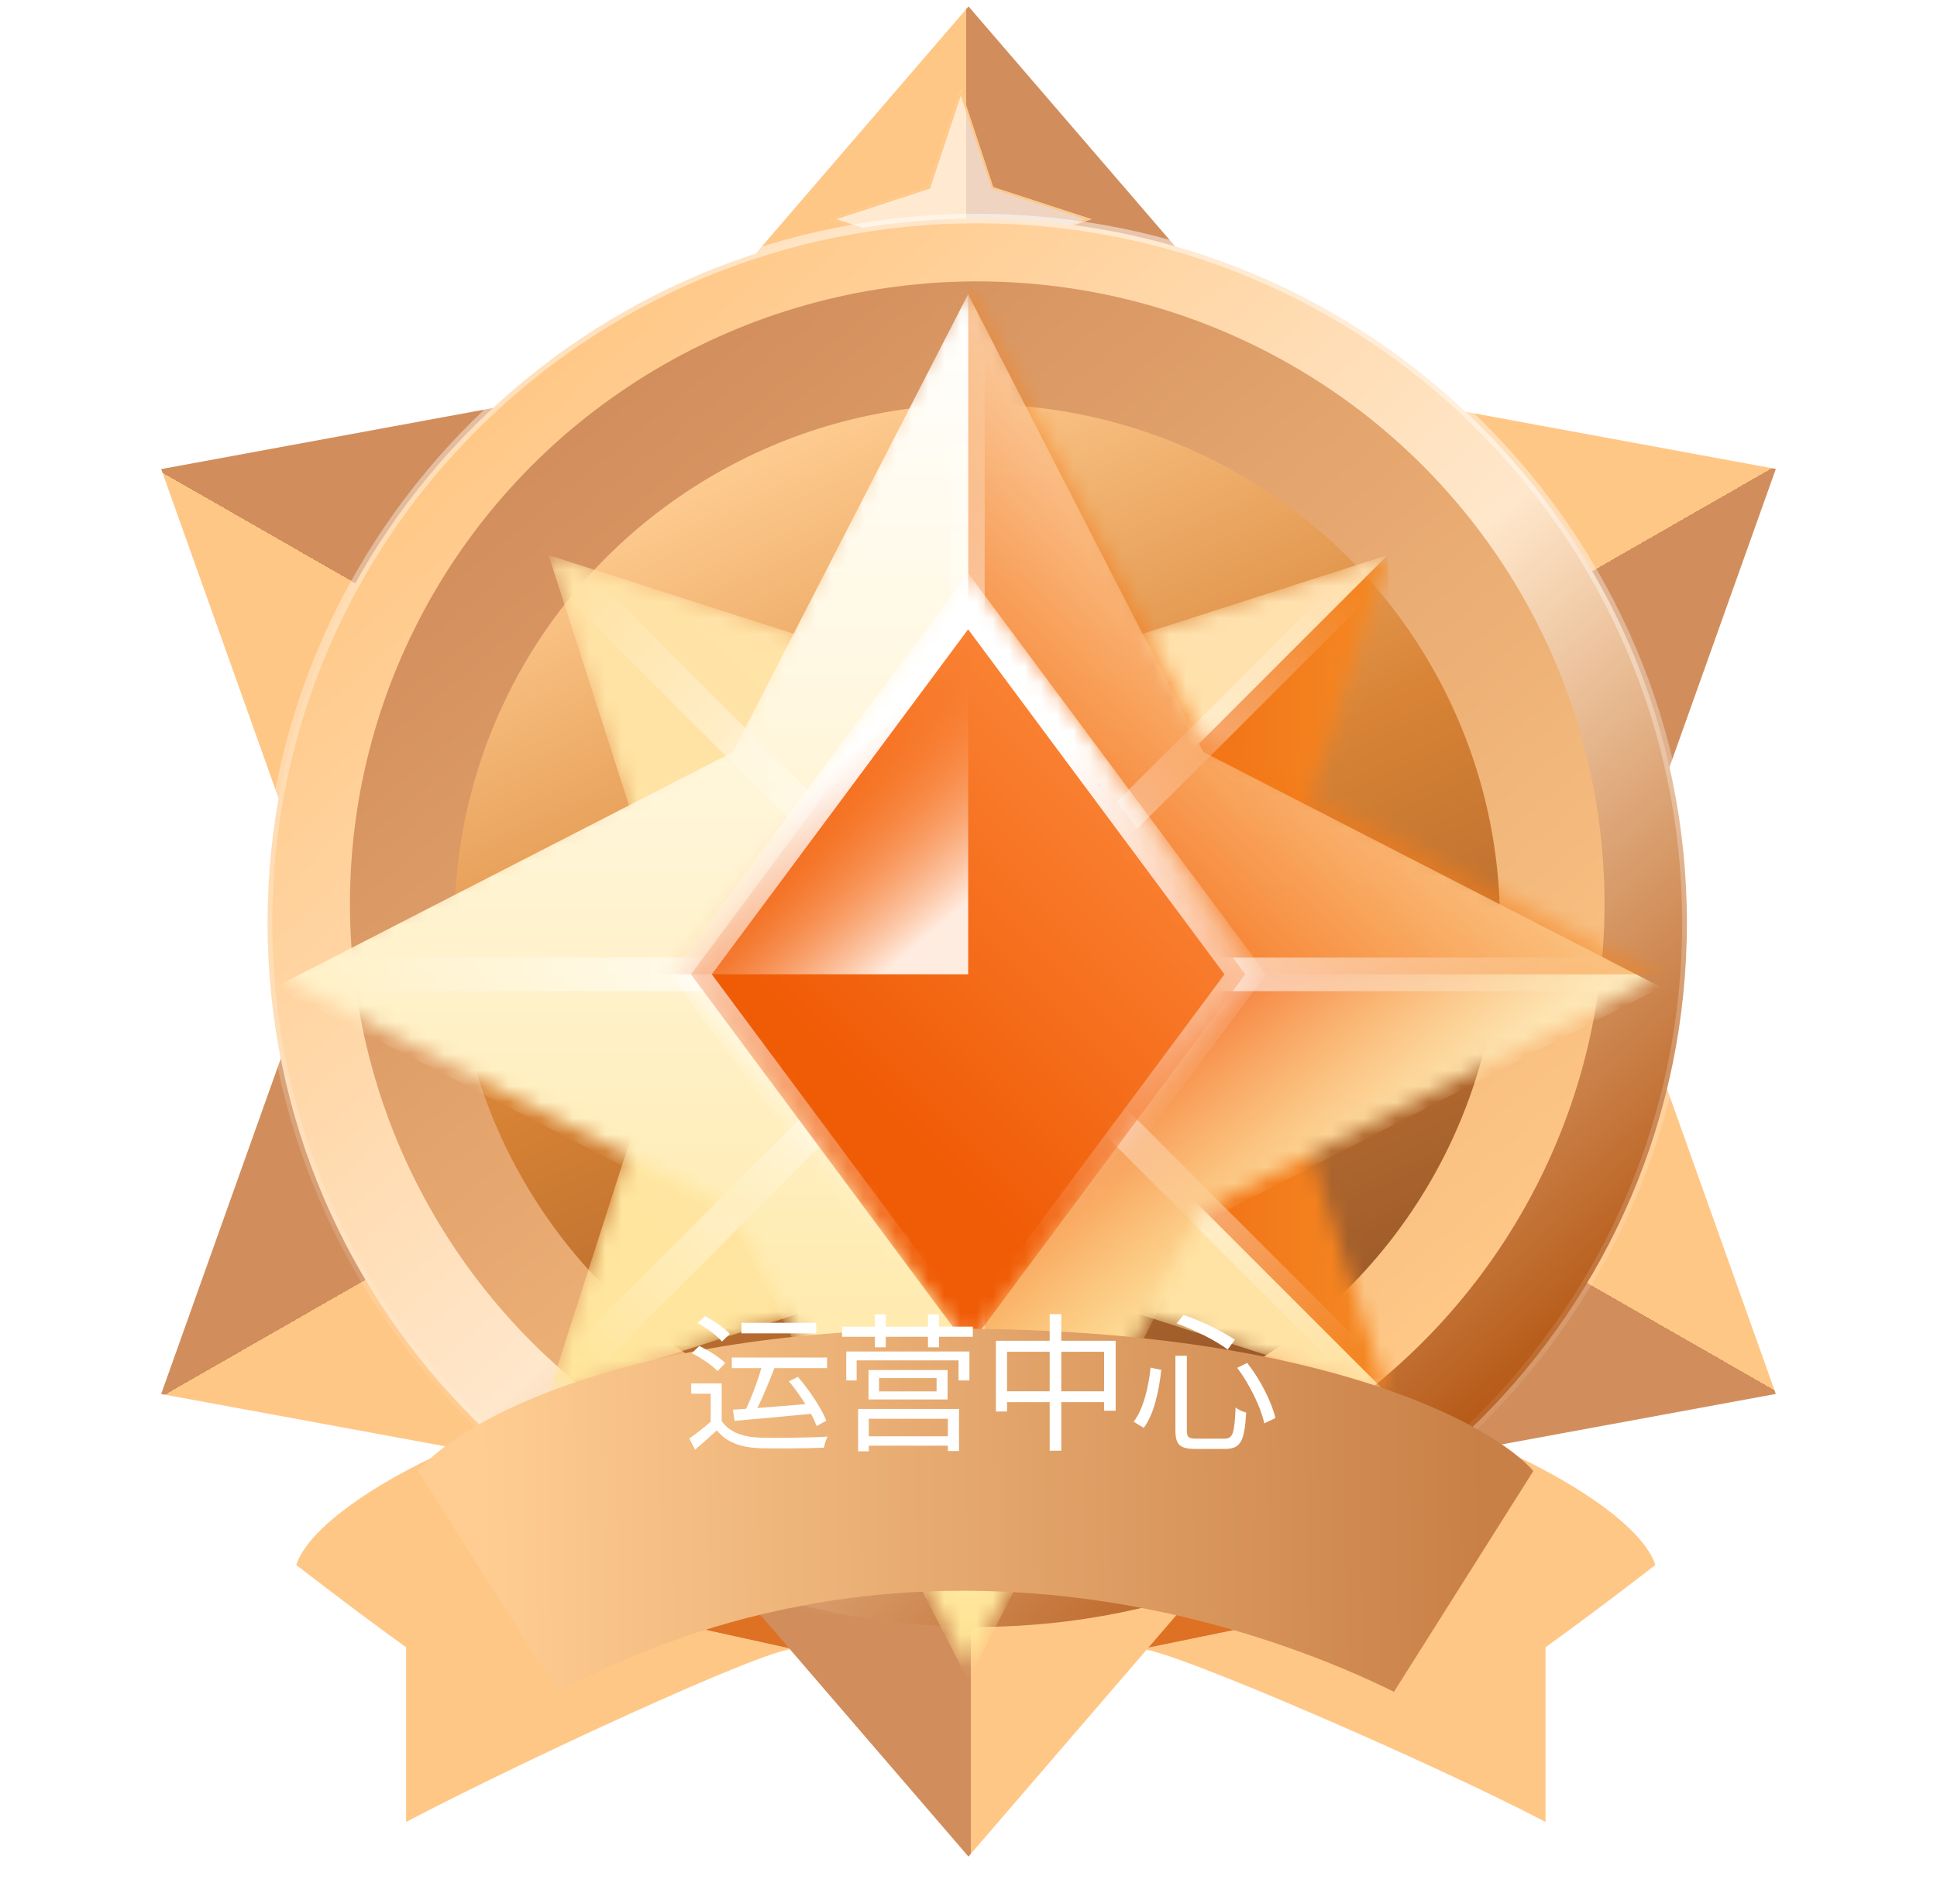 <svg width="120" height="118" viewBox="0 0 120 118" fill="none" xmlns="http://www.w3.org/2000/svg">
<path d="M18.352 96.974C19.318 94.041 25.601 90.628 29.092 89.328L34.544 98.971L49.117 102.185C47.302 102.185 31.848 109.379 25.158 112.9V102.075C21.834 99.685 18.352 96.974 18.352 96.974Z" fill="#FFC786"/>
<path d="M102.555 96.974C101.588 94.041 95.305 90.628 91.815 89.328L86.362 98.971L70.71 102.185C72.525 102.185 89.058 109.379 95.748 112.9V102.075C99.073 99.685 102.555 96.974 102.555 96.974Z" fill="#FFC786"/>
<path d="M42.635 94.688L49.112 102.188L34.539 98.973L42.635 94.688Z" fill="#DE7123"/>
<path d="M77.724 94.688L70.707 102.188L86.359 98.973L77.724 94.688Z" fill="#DE7123"/>
<path d="M60.002 0.398L77.297 20.488H42.707L60.002 0.398Z" fill="url(#paint0_linear_5481_6614)"/>
<path d="M59.998 115.047L42.703 94.957L77.293 94.957L59.998 115.047Z" fill="url(#paint1_linear_5481_6614)"/>
<g filter="url(#filter0_f_5481_6614)">
<path d="M59.526 5.547L61.529 11.594L67.622 13.583L61.529 15.571L59.526 21.618L57.522 15.571L51.43 13.583L57.522 11.594L59.526 5.547Z" fill="white" fill-opacity="0.62"/>
<path d="M59.526 5.733L61.474 11.612L61.483 11.64L61.511 11.65L67.433 13.583L61.511 15.516L61.483 15.525L61.474 15.553L59.526 21.432L57.578 15.553L57.569 15.525L57.54 15.516L51.619 13.583L57.54 11.65L57.569 11.64L57.578 11.612L59.526 5.733Z" stroke="#FFC886" stroke-width="0.117"/>
</g>
<path d="M110.015 86.377L83.839 91.198L101.134 61.466L110.015 86.377Z" fill="url(#paint2_linear_5481_6614)"/>
<path d="M9.985 29.068L36.161 24.247L18.866 53.979L9.985 29.068Z" fill="url(#paint3_linear_5481_6614)"/>
<path d="M110.016 29.057L101.135 53.968L83.84 24.235L110.016 29.057Z" fill="url(#paint4_linear_5481_6614)"/>
<path d="M9.984 86.381L18.865 61.47L36.16 91.202L9.984 86.381Z" fill="url(#paint5_linear_5481_6614)"/>
<path d="M104.506 57.179C104.506 81.276 84.824 100.814 60.54 100.814C36.257 100.814 16.575 81.276 16.575 57.179C16.575 33.082 36.257 13.543 60.54 13.543C84.824 13.543 104.506 33.082 104.506 57.179Z" fill="url(#paint6_linear_5481_6614)" stroke="url(#paint7_linear_5481_6614)" stroke-width="0.587"/>
<g filter="url(#filter1_i_5481_6614)">
<ellipse cx="60.541" cy="57.181" rx="38.861" ry="38.572" fill="url(#paint8_linear_5481_6614)"/>
</g>
<g filter="url(#filter2_ii_5481_6614)">
<ellipse cx="60.541" cy="57.19" rx="32.385" ry="32.143" fill="url(#paint9_linear_5481_6614)"/>
</g>
<g filter="url(#filter3_d_5481_6614)">
<mask id="mask0_5481_6614" style="mask-type:alpha" maskUnits="userSpaceOnUse" x="33" y="33" width="53" height="53">
<path d="M85.97 33.595L77.621 59.588L85.97 85.581L59.977 77.233L33.983 85.581L42.332 59.588L33.983 33.595L59.977 41.943L85.97 33.595Z" fill="url(#paint10_linear_5481_6614)"/>
</mask>
<g mask="url(#mask0_5481_6614)">
<path d="M85.97 33.595L77.621 59.588L85.97 85.581L59.977 77.233L33.983 85.581L42.332 59.588L33.983 33.595L59.977 41.943L85.97 33.595Z" fill="url(#paint11_linear_5481_6614)"/>
<path d="M59.975 59.587L84.525 35.038L85.969 33.594L86.691 86.302L59.975 59.587Z" fill="url(#paint12_linear_5481_6614)"/>
<path fill-rule="evenodd" clip-rule="evenodd" d="M58.953 60.626V78.357H61.032V60.626L78.756 60.626V58.546H61.032V40.812H58.953V58.546H41.211V60.626L58.953 60.626Z" fill="url(#paint13_radial_5481_6614)"/>
<path fill-rule="evenodd" clip-rule="evenodd" d="M58.506 59.586L35.415 82.677L36.886 84.147L59.977 61.056L83.067 84.147L84.538 82.677L61.447 59.586L84.54 36.493L83.07 35.023L59.977 58.116L36.884 35.023L35.413 36.493L58.506 59.586Z" fill="url(#paint14_radial_5481_6614)"/>
</g>
<mask id="mask1_5481_6614" style="mask-type:alpha" maskUnits="userSpaceOnUse" x="17" y="16" width="86" height="87">
<path d="M59.976 16.633L74.552 45.002L102.921 59.578L74.552 74.154L59.976 102.523L45.4 74.154L17.031 59.578L45.4 45.002L59.976 16.633Z" fill="url(#paint15_linear_5481_6614)"/>
</mask>
<g mask="url(#mask1_5481_6614)">
<g filter="url(#filter4_d_5481_6614)">
<path d="M59.976 16.633L74.552 45.002L102.921 59.578L74.552 74.154L59.976 102.523L45.4 74.154L17.031 59.578L45.4 45.002L59.976 16.633Z" fill="url(#paint16_linear_5481_6614)"/>
</g>
<path d="M59.984 59.578V19.019V16.633L104.122 59.578H59.984Z" fill="url(#paint17_linear_5481_6614)"/>
<path d="M59.977 59.57L100.536 59.57L102.922 59.57L59.977 100.129L59.977 59.57Z" fill="url(#paint18_linear_5481_6614)"/>
<path fill-rule="evenodd" clip-rule="evenodd" d="M59.969 61.041L74.748 75.82L76.219 74.35L61.439 59.57L76.219 44.791L74.748 43.32L59.969 58.1L45.204 43.335L43.734 44.806L58.498 59.57L43.734 74.335L45.204 75.805L59.969 61.041Z" fill="url(#paint19_radial_5481_6614)"/>
<path fill-rule="evenodd" clip-rule="evenodd" d="M58.921 60.618V98.944H61.001V60.618H99.335V58.538H61.001V20.211H58.921V58.538H20.602V60.618H58.921Z" fill="url(#paint20_radial_5481_6614)"/>
</g>
<mask id="mask2_5481_6614" style="mask-type:alpha" maskUnits="userSpaceOnUse" x="41" y="34" width="38" height="51">
<path d="M42.802 59.574L59.977 36.454L77.151 59.574L59.977 82.694L42.802 59.574Z" fill="url(#paint21_linear_5481_6614)" stroke="url(#paint22_linear_5481_6614)" stroke-width="2.079"/>
</mask>
<g mask="url(#mask2_5481_6614)">
<path d="M42.802 59.574L59.977 36.454L77.151 59.574L59.977 82.694L42.802 59.574Z" fill="url(#paint23_linear_5481_6614)" stroke="url(#paint24_linear_5481_6614)" stroke-width="2.079"/>
<path d="M59.981 59.574V34.711L38.508 59.574H59.981Z" fill="url(#paint25_linear_5481_6614)"/>
</g>
</g>
<g filter="url(#filter5_d_5481_6614)">
<path d="M25.906 85.285L34.542 98.969C57.751 86.647 79.88 95.755 86.357 98.969L94.993 85.285C92.524 82.453 82.175 76.728 60.536 76.476C38.897 76.225 28.433 82.244 25.906 85.285Z" fill="url(#paint26_linear_5481_6614)"/>
</g>
<g filter="url(#filter6_d_5481_6614)">
<path d="M44.709 85.15V87.839H44.028V85.786H42.822V85.15H44.709ZM44.709 87.471C45.151 88.143 45.962 88.465 47.048 88.511C48.061 88.538 50.169 88.52 51.274 88.446C51.182 88.603 51.081 88.925 51.044 89.137C50.022 89.174 48.079 89.192 47.048 89.165C45.842 89.109 45.004 88.787 44.406 88.06C43.982 88.456 43.531 88.852 43.061 89.257L42.702 88.566C43.117 88.272 43.641 87.866 44.093 87.471H44.709ZM43.218 81.403L43.678 80.98C44.231 81.265 44.894 81.725 45.207 82.084L44.728 82.554C44.424 82.195 43.779 81.716 43.218 81.403ZM42.859 83.281L43.319 82.83C43.89 83.097 44.59 83.539 44.93 83.898L44.452 84.386C44.129 84.036 43.448 83.567 42.859 83.281ZM45.934 81.394H50.565V82.048H45.934V81.394ZM45.336 83.548H51.237V84.202H45.336V83.548ZM47.26 83.88L48.015 84.101C47.637 85.086 47.131 86.32 46.707 87.084L46.146 86.881C46.542 86.089 47.02 84.791 47.26 83.88ZM45.4 86.78C46.606 86.706 48.558 86.55 50.408 86.393V87.019C48.641 87.194 46.772 87.36 45.51 87.471L45.4 86.78ZM48.88 85.021L49.433 84.745C50.142 85.574 50.906 86.706 51.191 87.461L50.593 87.793C50.316 87.038 49.589 85.878 48.88 85.021ZM54.46 84.819V85.647H58.023V84.819H54.46ZM53.806 84.322H58.704V86.145H53.806V84.322ZM53.161 86.734H59.413V89.34H58.722V87.342H53.824V89.358H53.161V86.734ZM53.511 88.428H59.045V89.008H53.511V88.428ZM52.425 83.171H60.057V84.966H59.385V83.723H53.069V84.966H52.425V83.171ZM52.167 81.633H60.269V82.259H52.167V81.633ZM54.202 80.869H54.874V82.913H54.202V80.869ZM57.489 80.869H58.17V82.913H57.489V80.869ZM61.696 82.508H69.117V86.844H68.399V83.189H62.387V86.891H61.696V82.508ZM62.065 85.638H68.813V86.31H62.065V85.638ZM65.029 80.86H65.747V89.321H65.029V80.86ZM72.818 83.438H73.527V88.06C73.527 88.493 73.638 88.575 74.144 88.575C74.374 88.575 75.534 88.575 75.847 88.575C76.391 88.575 76.474 88.235 76.547 86.642C76.713 86.78 76.998 86.909 77.201 86.955C77.1 88.695 76.888 89.211 75.884 89.211C75.663 89.211 74.291 89.211 74.08 89.211C73.104 89.211 72.818 88.962 72.818 88.06V83.438ZM72.892 81.431L73.325 80.906C74.439 81.283 75.774 81.946 76.501 82.444L76.059 83.051C75.35 82.517 74.006 81.827 72.892 81.431ZM71.281 84.174L71.944 84.312C71.806 85.546 71.52 87.019 70.857 87.903L70.231 87.526C70.848 86.716 71.152 85.371 71.281 84.174ZM76.648 84.184L77.265 83.88C78.094 84.929 78.784 86.32 79.015 87.296L78.324 87.627C78.121 86.66 77.431 85.224 76.648 84.184Z" fill="white"/>
</g>
<defs>
<filter id="filter0_f_5481_6614" x="48.496" y="2.614" width="22.062" height="21.937" filterUnits="userSpaceOnUse" color-interpolation-filters="sRGB">
<feFlood flood-opacity="0" result="BackgroundImageFix"/>
<feBlend mode="normal" in="SourceGraphic" in2="BackgroundImageFix" result="shape"/>
<feGaussianBlur stdDeviation="1.467" result="effect1_foregroundBlur_5481_6614"/>
</filter>
<filter id="filter1_i_5481_6614" x="21.68" y="17.436" width="77.727" height="78.314" filterUnits="userSpaceOnUse" color-interpolation-filters="sRGB">
<feFlood flood-opacity="0" result="BackgroundImageFix"/>
<feBlend mode="normal" in="SourceGraphic" in2="BackgroundImageFix" result="shape"/>
<feColorMatrix in="SourceAlpha" type="matrix" values="0 0 0 0 0 0 0 0 0 0 0 0 0 0 0 0 0 0 127 0" result="hardAlpha"/>
<feOffset dy="-1.173"/>
<feGaussianBlur stdDeviation="1.173"/>
<feComposite in2="hardAlpha" operator="arithmetic" k2="-1" k3="1"/>
<feColorMatrix type="matrix" values="0 0 0 0 0 0 0 0 0 0.173 0 0 0 0 0.617 0 0 0 0.15 0"/>
<feBlend mode="normal" in2="shape" result="effect1_innerShadow_5481_6614"/>
</filter>
<filter id="filter2_ii_5481_6614" x="28.156" y="23.873" width="64.766" height="66.636" filterUnits="userSpaceOnUse" color-interpolation-filters="sRGB">
<feFlood flood-opacity="0" result="BackgroundImageFix"/>
<feBlend mode="normal" in="SourceGraphic" in2="BackgroundImageFix" result="shape"/>
<feColorMatrix in="SourceAlpha" type="matrix" values="0 0 0 0 0 0 0 0 0 0 0 0 0 0 0 0 0 0 127 0" result="hardAlpha"/>
<feOffset dy="1.173"/>
<feGaussianBlur stdDeviation="2.933"/>
<feComposite in2="hardAlpha" operator="arithmetic" k2="-1" k3="1"/>
<feColorMatrix type="matrix" values="0 0 0 0 0.487 0 0 0 0 0.175 0 0 0 0 0 0 0 0 1 0"/>
<feBlend mode="normal" in2="shape" result="effect1_innerShadow_5481_6614"/>
<feColorMatrix in="SourceAlpha" type="matrix" values="0 0 0 0 0 0 0 0 0 0 0 0 0 0 0 0 0 0 127 0" result="hardAlpha"/>
<feOffset dy="-1.173"/>
<feGaussianBlur stdDeviation="2.933"/>
<feComposite in2="hardAlpha" operator="arithmetic" k2="-1" k3="1"/>
<feColorMatrix type="matrix" values="0 0 0 0 1 0 0 0 0 0.716 0 0 0 0 0.454 0 0 0 1 0"/>
<feBlend mode="normal" in2="effect1_innerShadow_5481_6614" result="effect2_innerShadow_5481_6614"/>
</filter>
<filter id="filter3_d_5481_6614" x="1.031" y="1.433" width="117.891" height="117.891" filterUnits="userSpaceOnUse" color-interpolation-filters="sRGB">
<feFlood flood-opacity="0" result="BackgroundImageFix"/>
<feColorMatrix in="SourceAlpha" type="matrix" values="0 0 0 0 0 0 0 0 0 0 0 0 0 0 0 0 0 0 127 0" result="hardAlpha"/>
<feOffset dy="0.8"/>
<feGaussianBlur stdDeviation="8"/>
<feComposite in2="hardAlpha" operator="out"/>
<feColorMatrix type="matrix" values="0 0 0 0 0.823 0 0 0 0 0.324 0 0 0 0 0.035 0 0 0 1 0"/>
<feBlend mode="normal" in2="BackgroundImageFix" result="effect1_dropShadow_5481_6614"/>
<feBlend mode="normal" in="SourceGraphic" in2="effect1_dropShadow_5481_6614" result="shape"/>
</filter>
<filter id="filter4_d_5481_6614" x="1.031" y="1.433" width="117.891" height="117.891" filterUnits="userSpaceOnUse" color-interpolation-filters="sRGB">
<feFlood flood-opacity="0" result="BackgroundImageFix"/>
<feColorMatrix in="SourceAlpha" type="matrix" values="0 0 0 0 0 0 0 0 0 0 0 0 0 0 0 0 0 0 127 0" result="hardAlpha"/>
<feOffset dy="0.8"/>
<feGaussianBlur stdDeviation="8"/>
<feComposite in2="hardAlpha" operator="out"/>
<feColorMatrix type="matrix" values="0 0 0 0 0.945 0 0 0 0 0.376 0 0 0 0 0.039 0 0 0 0.2 0"/>
<feBlend mode="normal" in2="BackgroundImageFix" result="effect1_dropShadow_5481_6614"/>
<feBlend mode="normal" in="SourceGraphic" in2="effect1_dropShadow_5481_6614" result="shape"/>
</filter>
<filter id="filter5_d_5481_6614" x="14.173" y="70.602" width="92.552" height="45.967" filterUnits="userSpaceOnUse" color-interpolation-filters="sRGB">
<feFlood flood-opacity="0" result="BackgroundImageFix"/>
<feColorMatrix in="SourceAlpha" type="matrix" values="0 0 0 0 0 0 0 0 0 0 0 0 0 0 0 0 0 0 127 0" result="hardAlpha"/>
<feOffset dy="5.867"/>
<feGaussianBlur stdDeviation="5.867"/>
<feComposite in2="hardAlpha" operator="out"/>
<feColorMatrix type="matrix" values="0 0 0 0 0 0 0 0 0 0 0 0 0 0 0 0 0 0 0.3 0"/>
<feBlend mode="normal" in2="BackgroundImageFix" result="effect1_dropShadow_5481_6614"/>
<feBlend mode="normal" in="SourceGraphic" in2="effect1_dropShadow_5481_6614" result="shape"/>
</filter>
<filter id="filter6_d_5481_6614" x="42.703" y="80.859" width="36.312" height="9.075" filterUnits="userSpaceOnUse" color-interpolation-filters="sRGB">
<feFlood flood-opacity="0" result="BackgroundImageFix"/>
<feColorMatrix in="SourceAlpha" type="matrix" values="0 0 0 0 0 0 0 0 0 0 0 0 0 0 0 0 0 0 127 0" result="hardAlpha"/>
<feOffset dy="0.575"/>
<feComposite in2="hardAlpha" operator="out"/>
<feColorMatrix type="matrix" values="0 0 0 0 0.58 0 0 0 0 0.361 0 0 0 0 0.024 0 0 0 1 0"/>
<feBlend mode="normal" in2="BackgroundImageFix" result="effect1_dropShadow_5481_6614"/>
<feBlend mode="normal" in="SourceGraphic" in2="effect1_dropShadow_5481_6614" result="shape"/>
</filter>
<linearGradient id="paint0_linear_5481_6614" x1="52.812" y1="8.434" x2="67.191" y2="8.434" gradientUnits="userSpaceOnUse">
<stop offset="0.489" stop-color="#FFC786"/>
<stop offset="0.489" stop-color="#D1E5EE"/>
<stop offset="0.489" stop-color="#D18E5C"/>
</linearGradient>
<linearGradient id="paint1_linear_5481_6614" x1="67.188" y1="107.011" x2="52.809" y2="107.011" gradientUnits="userSpaceOnUse">
<stop offset="0.489" stop-color="#FFC786"/>
<stop offset="0.489" stop-color="#D1E5EE"/>
<stop offset="0.489" stop-color="#D18E5C"/>
</linearGradient>
<linearGradient id="paint2_linear_5481_6614" x1="106.598" y1="76.179" x2="99.489" y2="88.585" gradientUnits="userSpaceOnUse">
<stop offset="0.489" stop-color="#FFC786"/>
<stop offset="0.489" stop-color="#D1E5EE"/>
<stop offset="0.489" stop-color="#D18E5C"/>
</linearGradient>
<linearGradient id="paint3_linear_5481_6614" x1="13.402" y1="39.266" x2="20.511" y2="26.86" gradientUnits="userSpaceOnUse">
<stop offset="0.489" stop-color="#FFC786"/>
<stop offset="0.489" stop-color="#D1E5EE"/>
<stop offset="0.489" stop-color="#D18E5C"/>
</linearGradient>
<linearGradient id="paint4_linear_5481_6614" x1="99.41" y1="26.895" x2="106.519" y2="39.3" gradientUnits="userSpaceOnUse">
<stop offset="0.489" stop-color="#FFC786"/>
<stop offset="0.489" stop-color="#D1E5EE"/>
<stop offset="0.489" stop-color="#D18E5C"/>
</linearGradient>
<linearGradient id="paint5_linear_5481_6614" x1="20.59" y1="88.543" x2="13.481" y2="76.137" gradientUnits="userSpaceOnUse">
<stop offset="0.489" stop-color="#FFC786"/>
<stop offset="0.489" stop-color="#D1E5EE"/>
<stop offset="0.489" stop-color="#D18E5C"/>
</linearGradient>
<linearGradient id="paint6_linear_5481_6614" x1="32.169" y1="24.514" x2="90.692" y2="90.279" gradientUnits="userSpaceOnUse">
<stop stop-color="#FFC887"/>
<stop offset="0.521" stop-color="#FFE7CB"/>
<stop offset="1" stop-color="#B45612"/>
</linearGradient>
<linearGradient id="paint7_linear_5481_6614" x1="60.54" y1="13.25" x2="60.54" y2="101.108" gradientUnits="userSpaceOnUse">
<stop stop-color="white" stop-opacity="0.5"/>
<stop offset="1" stop-color="white" stop-opacity="0"/>
</linearGradient>
<linearGradient id="paint8_linear_5481_6614" x1="35.713" y1="27.717" x2="84.929" y2="87.543" gradientUnits="userSpaceOnUse">
<stop stop-color="#D28E5D"/>
<stop offset="1" stop-color="#FFC887"/>
</linearGradient>
<linearGradient id="paint9_linear_5481_6614" x1="39.11" y1="30.719" x2="65.45" y2="89.481" gradientUnits="userSpaceOnUse">
<stop stop-color="#FFCD92"/>
<stop offset="0.484" stop-color="#D88335"/>
<stop offset="1" stop-color="#9C5A2A"/>
</linearGradient>
<linearGradient id="paint10_linear_5481_6614" x1="85.97" y1="33.595" x2="33.983" y2="85.581" gradientUnits="userSpaceOnUse">
<stop stop-color="#FFF8F5"/>
<stop offset="1" stop-color="#FADCD4"/>
</linearGradient>
<linearGradient id="paint11_linear_5481_6614" x1="85.97" y1="33.595" x2="33.983" y2="85.581" gradientUnits="userSpaceOnUse">
<stop stop-color="#FFE0B0"/>
<stop offset="1" stop-color="#FFE69B"/>
</linearGradient>
<linearGradient id="paint12_linear_5481_6614" x1="63.586" y1="60.309" x2="101.132" y2="60.309" gradientUnits="userSpaceOnUse">
<stop stop-color="#F05D07"/>
<stop offset="1" stop-color="#F7A737"/>
</linearGradient>
<radialGradient id="paint13_radial_5481_6614" cx="0" cy="0" r="1" gradientUnits="userSpaceOnUse" gradientTransform="translate(59.983 59.585) rotate(90) scale(18.772)">
<stop stop-color="white"/>
<stop offset="1" stop-color="white" stop-opacity="0"/>
</radialGradient>
<radialGradient id="paint14_radial_5481_6614" cx="0" cy="0" r="1" gradientUnits="userSpaceOnUse" gradientTransform="translate(59.977 59.584) rotate(135) scale(33.697)">
<stop stop-color="white"/>
<stop offset="1" stop-color="white" stop-opacity="0"/>
</radialGradient>
<linearGradient id="paint15_linear_5481_6614" x1="59.976" y1="16.633" x2="59.976" y2="102.523" gradientUnits="userSpaceOnUse">
<stop stop-color="#FFF8F5"/>
<stop offset="1" stop-color="#FADCD4"/>
</linearGradient>
<linearGradient id="paint16_linear_5481_6614" x1="59.976" y1="16.633" x2="59.976" y2="102.523" gradientUnits="userSpaceOnUse">
<stop stop-color="white"/>
<stop offset="1" stop-color="#FFE494"/>
</linearGradient>
<linearGradient id="paint17_linear_5481_6614" x1="63.563" y1="57.192" x2="94.579" y2="26.176" gradientUnits="userSpaceOnUse">
<stop stop-color="#F4610F"/>
<stop offset="1" stop-color="#F69D27" stop-opacity="0"/>
</linearGradient>
<linearGradient id="paint18_linear_5481_6614" x1="62.363" y1="63.149" x2="76.678" y2="81.043" gradientUnits="userSpaceOnUse">
<stop stop-color="#F23D04"/>
<stop offset="1" stop-color="#F48D0F" stop-opacity="0"/>
</linearGradient>
<radialGradient id="paint19_radial_5481_6614" cx="0" cy="0" r="1" gradientUnits="userSpaceOnUse" gradientTransform="translate(59.983 59.57) rotate(45) scale(21.931)">
<stop stop-color="white"/>
<stop offset="1" stop-color="white" stop-opacity="0"/>
</radialGradient>
<radialGradient id="paint20_radial_5481_6614" cx="0" cy="0" r="1" gradientUnits="userSpaceOnUse" gradientTransform="translate(59.968 59.578) rotate(90) scale(39.367)">
<stop stop-color="white"/>
<stop offset="1" stop-color="white" stop-opacity="0"/>
</radialGradient>
<linearGradient id="paint21_linear_5481_6614" x1="72.408" y1="47.143" x2="47.545" y2="72.006" gradientUnits="userSpaceOnUse">
<stop stop-color="#FB8538"/>
<stop offset="0.781" stop-color="#F05B05"/>
</linearGradient>
<linearGradient id="paint22_linear_5481_6614" x1="55.456" y1="47.143" x2="59.977" y2="77.657" gradientUnits="userSpaceOnUse">
<stop stop-color="white"/>
<stop offset="1" stop-color="white" stop-opacity="0"/>
</linearGradient>
<linearGradient id="paint23_linear_5481_6614" x1="72.408" y1="47.143" x2="47.545" y2="72.006" gradientUnits="userSpaceOnUse">
<stop stop-color="#FB8538"/>
<stop offset="0.781" stop-color="#F05B05"/>
</linearGradient>
<linearGradient id="paint24_linear_5481_6614" x1="55.456" y1="47.143" x2="59.977" y2="77.657" gradientUnits="userSpaceOnUse">
<stop stop-color="white"/>
<stop offset="1" stop-color="white" stop-opacity="0"/>
</linearGradient>
<linearGradient id="paint25_linear_5481_6614" x1="59.592" y1="59.574" x2="49.809" y2="48.273" gradientUnits="userSpaceOnUse">
<stop offset="0.21" stop-color="#FFECE0"/>
<stop offset="1" stop-color="#F67322" stop-opacity="0"/>
</linearGradient>
<linearGradient id="paint26_linear_5481_6614" x1="29.603" y1="89.477" x2="91.805" y2="88.783" gradientUnits="userSpaceOnUse">
<stop stop-color="#FFCD92"/>
<stop offset="1" stop-color="#C98047"/>
</linearGradient>
</defs>
</svg>
